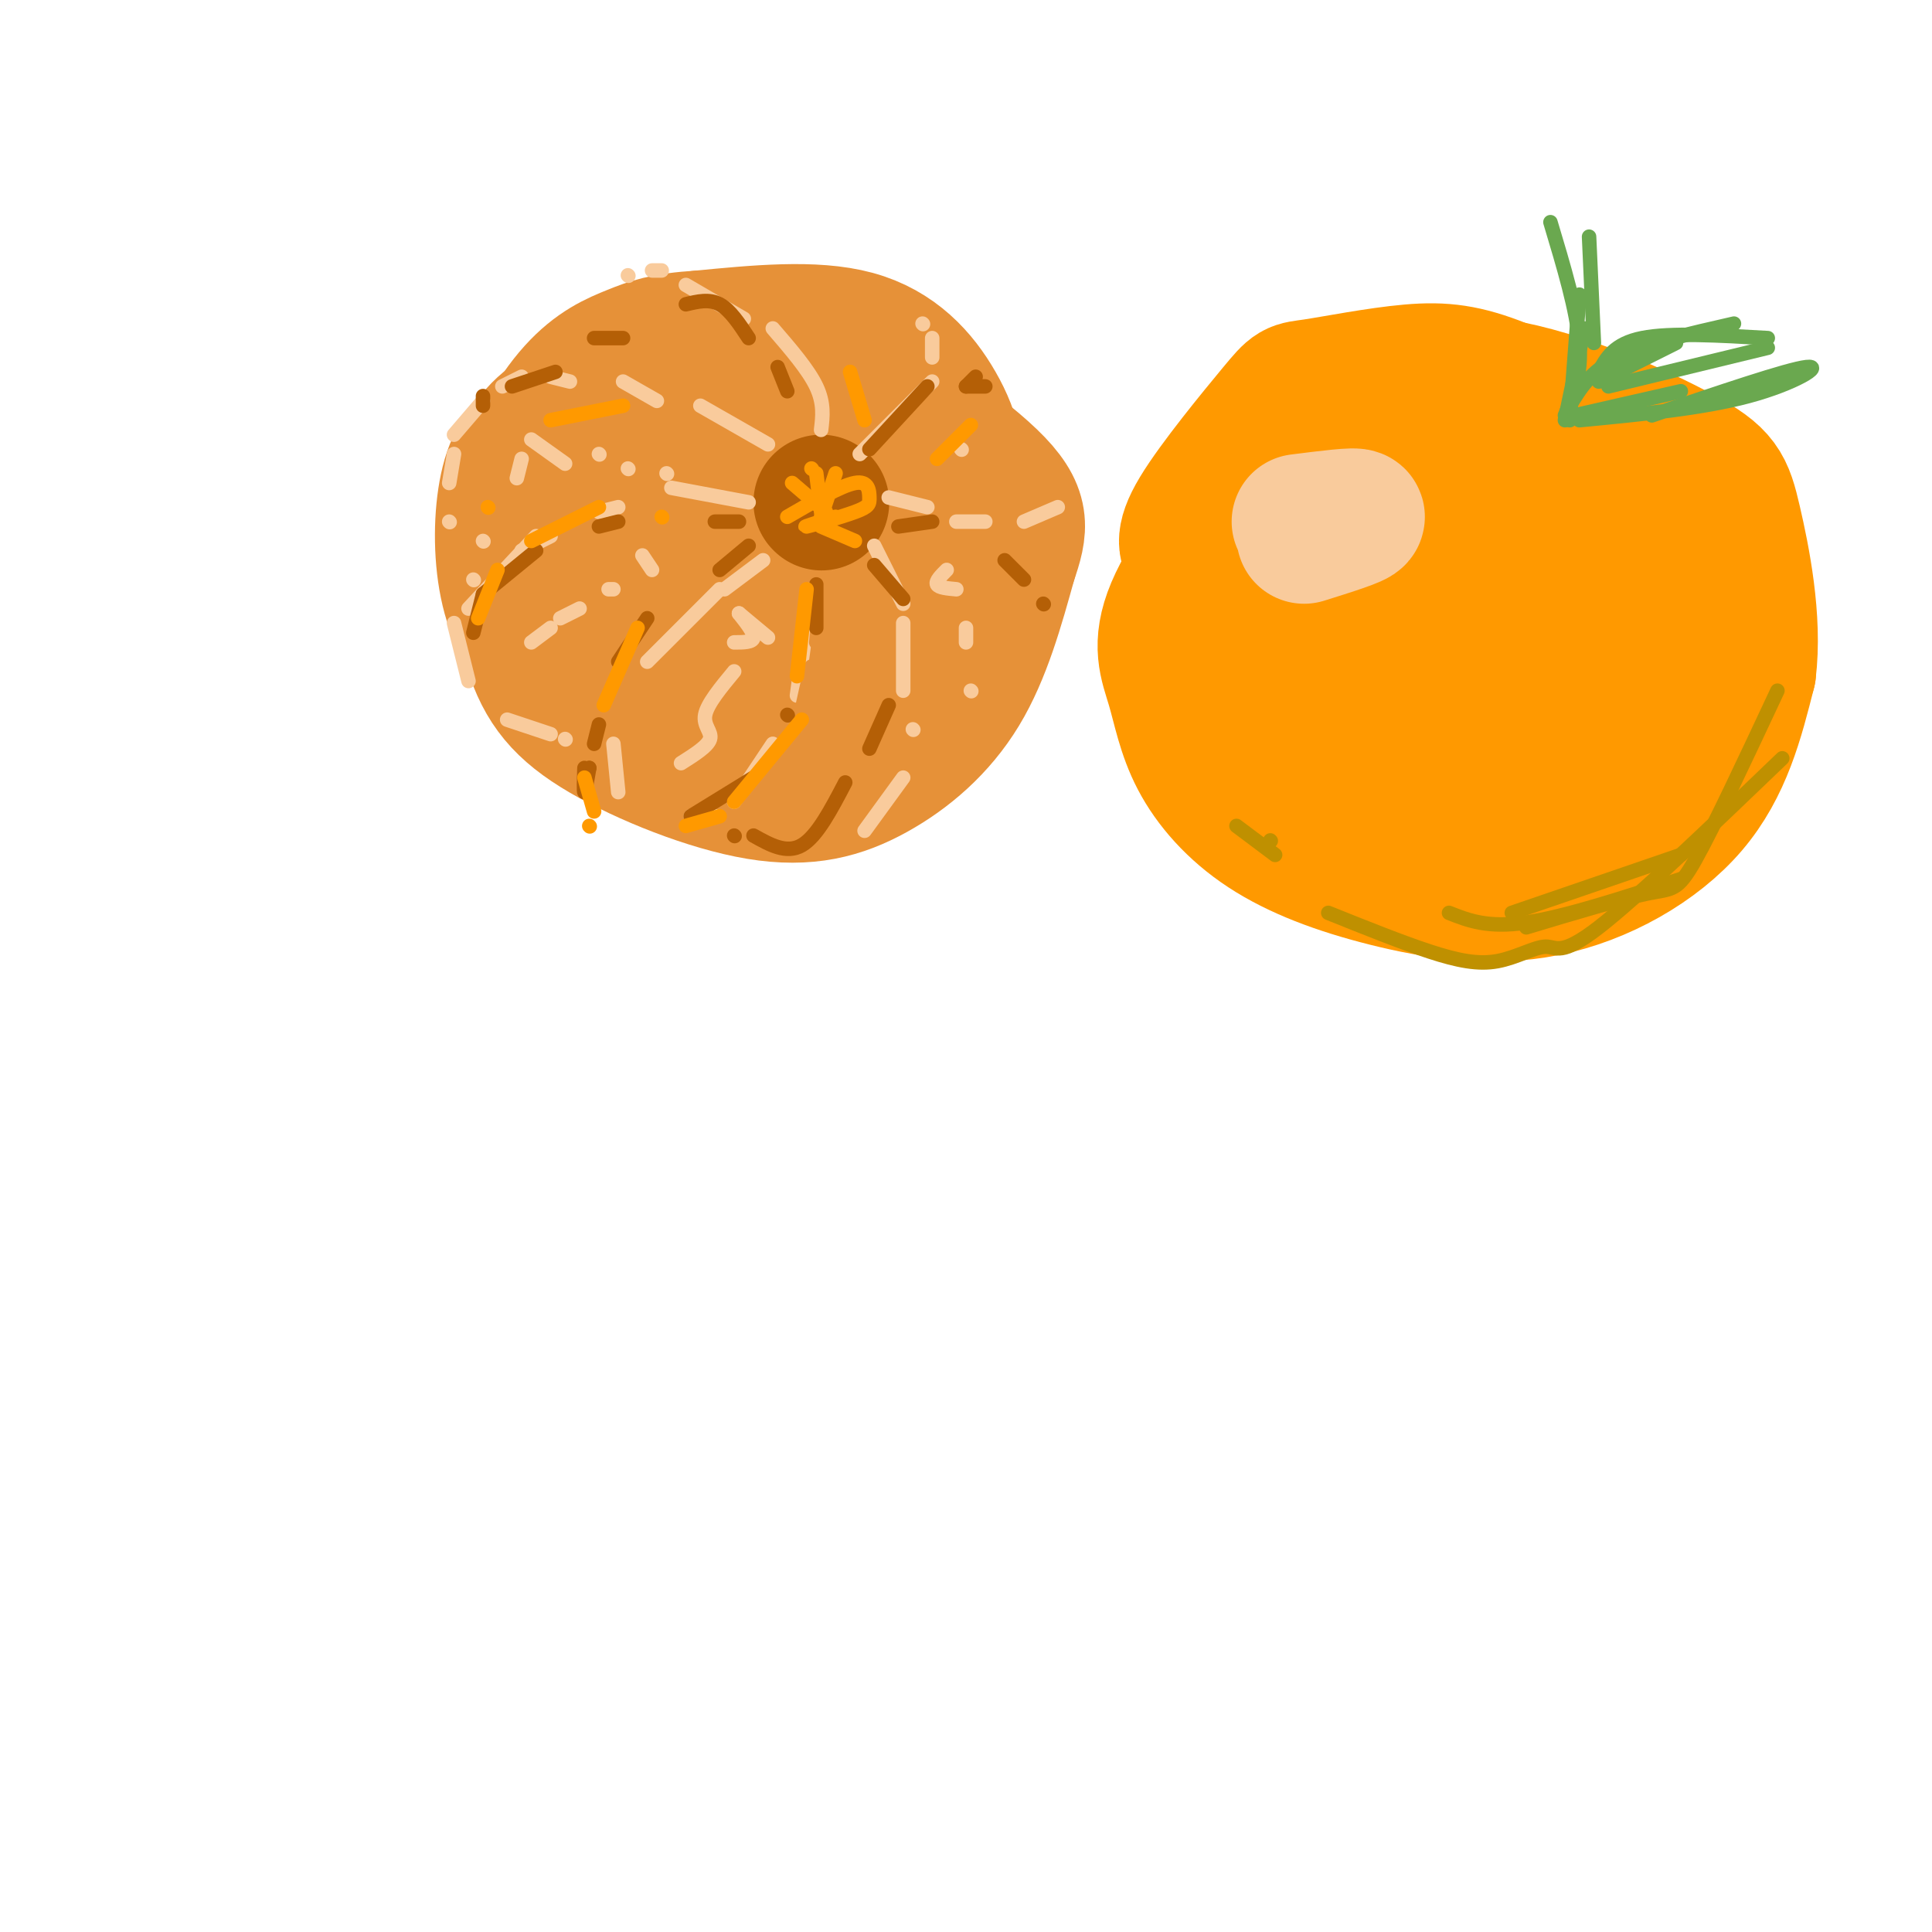 <svg viewBox='0 0 400 400' version='1.1' xmlns='http://www.w3.org/2000/svg' xmlns:xlink='http://www.w3.org/1999/xlink'><g fill='none' stroke='rgb(230,145,56)' stroke-width='28' stroke-linecap='round' stroke-linejoin='round'><path d='M152,83c-5.069,-2.449 -10.138,-4.897 -17,-4c-6.862,0.897 -15.519,5.140 -21,9c-5.481,3.860 -7.788,7.339 -9,13c-1.212,5.661 -1.328,13.505 0,20c1.328,6.495 4.102,11.641 9,16c4.898,4.359 11.921,7.931 17,10c5.079,2.069 8.214,2.634 16,3c7.786,0.366 20.225,0.533 26,0c5.775,-0.533 4.888,-1.767 4,-3'/><path d='M177,147c2.498,-1.060 6.744,-2.209 10,-4c3.256,-1.791 5.524,-4.223 8,-10c2.476,-5.777 5.161,-14.899 6,-20c0.839,-5.101 -0.167,-6.180 -3,-10c-2.833,-3.820 -7.491,-10.380 -13,-16c-5.509,-5.620 -11.868,-10.299 -19,-13c-7.132,-2.701 -15.035,-3.425 -24,-1c-8.965,2.425 -18.991,7.999 -25,12c-6.009,4.001 -8.003,6.429 -9,12c-0.997,5.571 -0.999,14.286 -1,23'/><path d='M107,120c0.751,7.333 3.129,14.165 7,20c3.871,5.835 9.235,10.673 15,13c5.765,2.327 11.930,2.142 22,1c10.070,-1.142 24.047,-3.240 33,-12c8.953,-8.760 12.884,-24.183 14,-35c1.116,-10.817 -0.584,-17.028 -4,-23c-3.416,-5.972 -8.547,-11.706 -17,-14c-8.453,-2.294 -20.226,-1.147 -32,0'/><path d='M145,70c-7.572,0.454 -10.500,1.591 -14,3c-3.500,1.409 -7.570,3.092 -12,8c-4.430,4.908 -9.220,13.041 -11,23c-1.780,9.959 -0.552,21.743 2,30c2.552,8.257 6.427,12.986 15,18c8.573,5.014 21.844,10.313 32,12c10.156,1.687 17.196,-0.238 24,-4c6.804,-3.762 13.373,-9.361 18,-17c4.627,-7.639 7.314,-17.320 10,-27'/><path d='M209,116c2.318,-6.761 3.114,-10.162 -4,-17c-7.114,-6.838 -22.139,-17.111 -31,-22c-8.861,-4.889 -11.557,-4.394 -20,-2c-8.443,2.394 -22.634,6.688 -31,11c-8.366,4.312 -10.909,8.642 -13,13c-2.091,4.358 -3.732,8.742 -3,15c0.732,6.258 3.835,14.389 9,22c5.165,7.611 12.390,14.703 18,18c5.610,3.297 9.603,2.799 13,2c3.397,-0.799 6.199,-1.900 9,-3'/><path d='M156,153c3.858,-2.646 9.002,-7.761 13,-11c3.998,-3.239 6.850,-4.604 8,-13c1.150,-8.396 0.599,-23.825 -2,-32c-2.599,-8.175 -7.246,-9.098 -11,-10c-3.754,-0.902 -6.613,-1.783 -10,-2c-3.387,-0.217 -7.300,0.230 -12,1c-4.700,0.770 -10.185,1.864 -14,8c-3.815,6.136 -5.959,17.315 -6,23c-0.041,5.685 2.021,5.876 3,7c0.979,1.124 0.874,3.182 7,4c6.126,0.818 18.483,0.397 26,-2c7.517,-2.397 10.193,-6.772 12,-9c1.807,-2.228 2.745,-2.311 2,-5c-0.745,-2.689 -3.172,-7.983 -6,-12c-2.828,-4.017 -6.058,-6.757 -10,-8c-3.942,-1.243 -8.595,-0.991 -12,-1c-3.405,-0.009 -5.562,-0.281 -10,3c-4.438,3.281 -11.156,10.114 -9,15c2.156,4.886 13.188,7.825 20,9c6.812,1.175 9.406,0.588 12,0'/><path d='M157,118c4.528,-1.033 9.849,-3.616 11,-7c1.151,-3.384 -1.866,-7.568 -5,-10c-3.134,-2.432 -6.384,-3.111 -11,-3c-4.616,0.111 -10.597,1.012 -14,2c-3.403,0.988 -4.229,2.063 -3,5c1.229,2.937 4.513,7.736 7,10c2.487,2.264 4.177,1.991 7,1c2.823,-0.991 6.778,-2.702 9,-4c2.222,-1.298 2.711,-2.185 1,-5c-1.711,-2.815 -5.620,-7.560 -10,-8c-4.380,-0.440 -9.229,3.423 -11,6c-1.771,2.577 -0.464,3.866 0,5c0.464,1.134 0.087,2.113 4,1c3.913,-1.113 12.118,-4.318 14,-5c1.882,-0.682 -2.559,1.159 -7,3'/></g>
<g fill='none' stroke='rgb(180,95,6)' stroke-width='28' stroke-linecap='round' stroke-linejoin='round'><path d='M170,104c0.000,0.000 0.100,0.100 0.1,0.1'/></g>
<g fill='none' stroke='rgb(249,203,156)' stroke-width='3' stroke-linecap='round' stroke-linejoin='round'><path d='M158,116c0.000,0.000 -8.000,6.000 -8,6'/><path d='M149,122c0.000,0.000 -15.000,15.000 -15,15'/><path d='M127,154c0.000,0.000 1.000,10.000 1,10'/><path d='M168,122c0.000,0.000 -3.000,22.000 -3,22'/><path d='M160,154c0.000,0.000 -8.000,12.000 -8,12'/><path d='M148,169c0.000,0.000 -5.000,0.000 -5,0'/><path d='M155,104c0.000,0.000 -16.000,-3.000 -16,-3'/><path d='M128,105c0.000,0.000 -4.000,1.000 -4,1'/><path d='M114,111c0.000,0.000 -6.000,3.000 -6,3'/><path d='M98,120c0.000,0.000 0.100,0.100 0.1,0.1'/><path d='M111,111c0.000,0.000 -14.000,15.000 -14,15'/><path d='M94,129c0.000,0.000 3.000,12.000 3,12'/><path d='M105,149c0.000,0.000 9.000,3.000 9,3'/><path d='M117,153c0.000,0.000 0.100,0.100 0.1,0.1'/><path d='M159,92c0.000,0.000 -14.000,-8.000 -14,-8'/><path d='M136,83c0.000,0.000 -7.000,-4.000 -7,-4'/><path d='M118,79c0.000,0.000 -4.000,-1.000 -4,-1'/><path d='M108,78c0.000,0.000 -4.000,2.000 -4,2'/><path d='M100,83c0.000,0.000 -6.000,7.000 -6,7'/><path d='M94,94c0.000,0.000 -1.000,6.000 -1,6'/><path d='M93,108c0.000,0.000 0.100,0.100 0.1,0.1'/><path d='M100,112c0.000,0.000 0.100,0.100 0.1,0.1'/><path d='M170,89c0.333,-2.750 0.667,-5.500 -1,-9c-1.667,-3.500 -5.333,-7.750 -9,-12'/><path d='M154,66c0.000,0.000 -12.000,-7.000 -12,-7'/><path d='M137,56c0.000,0.000 -2.000,0.000 -2,0'/><path d='M130,57c0.000,0.000 0.100,0.100 0.1,0.1'/><path d='M178,94c0.000,0.000 15.000,-15.000 15,-15'/><path d='M193,74c0.000,0.000 0.000,-4.000 0,-4'/><path d='M191,67c0.000,0.000 0.100,0.100 0.1,0.1'/><path d='M184,103c0.000,0.000 8.000,2.000 8,2'/><path d='M198,108c0.000,0.000 6.000,0.000 6,0'/><path d='M212,108c0.000,0.000 7.000,-3.000 7,-3'/><path d='M181,113c0.000,0.000 6.000,12.000 6,12'/><path d='M187,129c0.000,0.000 0.000,14.000 0,14'/><path d='M189,151c0.000,0.000 0.100,0.100 0.1,0.1'/><path d='M187,161c0.000,0.000 -8.000,11.000 -8,11'/></g>
<g fill='none' stroke='rgb(230,145,56)' stroke-width='3' stroke-linecap='round' stroke-linejoin='round'><path d='M170,122c0.000,0.000 -1.000,11.000 -1,11'/><path d='M168,138c0.000,0.000 -2.000,9.000 -2,9'/></g>
<g fill='none' stroke='rgb(180,95,6)' stroke-width='3' stroke-linecap='round' stroke-linejoin='round'><path d='M169,121c0.000,0.000 0.000,9.000 0,9'/><path d='M163,148c0.000,0.000 0.100,0.100 0.1,0.1'/><path d='M156,161c0.000,0.000 -13.000,8.000 -13,8'/><path d='M155,113c0.000,0.000 -6.000,5.000 -6,5'/><path d='M134,128c0.000,0.000 -6.000,9.000 -6,9'/><path d='M124,150c0.000,0.000 -1.000,4.000 -1,4'/><path d='M122,159c0.000,0.000 -1.000,2.000 -1,2'/><path d='M122,159c-0.417,2.500 -0.833,5.000 -1,5c-0.167,0.000 -0.083,-2.500 0,-5'/><path d='M98,131c0.000,0.000 2.000,-8.000 2,-8'/><path d='M100,123c0.000,0.000 11.000,-9.000 11,-9'/><path d='M124,109c0.000,0.000 4.000,-1.000 4,-1'/><path d='M148,108c0.000,0.000 5.000,0.000 5,0'/><path d='M115,77c0.000,0.000 -9.000,3.000 -9,3'/><path d='M100,84c0.000,0.000 0.000,-2.000 0,-2'/><path d='M123,70c0.000,0.000 6.000,0.000 6,0'/><path d='M142,63c2.417,-0.583 4.833,-1.167 7,0c2.167,1.167 4.083,4.083 6,7'/><path d='M161,76c0.000,0.000 2.000,5.000 2,5'/><path d='M180,93c0.000,0.000 12.000,-13.000 12,-13'/><path d='M200,80c0.000,0.000 2.000,-2.000 2,-2'/><path d='M200,80c0.000,0.000 4.000,0.000 4,0'/><path d='M186,109c0.000,0.000 7.000,-1.000 7,-1'/><path d='M208,116c0.000,0.000 4.000,4.000 4,4'/><path d='M216,125c0.000,0.000 0.100,0.100 0.1,0.1'/><path d='M181,117c0.000,0.000 6.000,7.000 6,7'/><path d='M184,146c0.000,0.000 -4.000,9.000 -4,9'/><path d='M175,162c-2.917,5.583 -5.833,11.167 -9,13c-3.167,1.833 -6.583,-0.083 -10,-2'/><path d='M152,173c0.000,0.000 0.100,0.100 0.1,0.1'/></g>
<g fill='none' stroke='rgb(249,203,156)' stroke-width='3' stroke-linecap='round' stroke-linejoin='round'><path d='M153,127c0.000,0.000 6.000,5.000 6,5'/><path d='M153,127c1.583,2.000 3.167,4.000 3,5c-0.167,1.000 -2.083,1.000 -4,1'/><path d='M152,139c-2.778,3.356 -5.556,6.711 -6,9c-0.444,2.289 1.444,3.511 1,5c-0.444,1.489 -3.222,3.244 -6,5'/><path d='M133,115c0.000,0.000 2.000,3.000 2,3'/><path d='M127,122c0.000,0.000 -1.000,0.000 -1,0'/><path d='M120,126c0.000,0.000 -4.000,2.000 -4,2'/><path d='M114,130c0.000,0.000 -4.000,3.000 -4,3'/><path d='M107,99c0.000,0.000 1.000,-4.000 1,-4'/><path d='M110,91c0.000,0.000 7.000,5.000 7,5'/><path d='M124,94c0.000,0.000 0.100,0.100 0.1,0.1'/><path d='M130,97c0.000,0.000 0.100,0.100 0.1,0.1'/><path d='M138,98c0.000,0.000 0.100,0.100 0.1,0.1'/><path d='M196,118c-1.167,1.167 -2.333,2.333 -2,3c0.333,0.667 2.167,0.833 4,1'/><path d='M200,130c0.000,0.000 0.000,3.000 0,3'/><path d='M201,143c0.000,0.000 0.100,0.100 0.1,0.1'/><path d='M199,93c0.000,0.000 0.100,0.100 0.1,0.1'/></g>
<g fill='none' stroke='rgb(255,153,0)' stroke-width='3' stroke-linecap='round' stroke-linejoin='round'><path d='M164,100c0.000,0.000 7.000,6.000 7,6'/><path d='M169,98c0.000,0.000 1.000,8.000 1,8'/><path d='M173,98c0.000,0.000 -3.000,9.000 -3,9'/><path d='M163,107c5.576,-3.234 11.152,-6.469 14,-7c2.848,-0.531 2.970,1.641 3,3c0.030,1.359 -0.030,1.904 -3,3c-2.970,1.096 -8.848,2.742 -10,3c-1.152,0.258 2.424,-0.871 6,-2'/><path d='M170,109c0.000,0.000 7.000,3.000 7,3'/><path d='M167,122c0.000,0.000 -2.000,18.000 -2,18'/><path d='M166,149c0.000,0.000 -14.000,17.000 -14,17'/><path d='M149,169c0.000,0.000 -7.000,2.000 -7,2'/><path d='M132,130c0.000,0.000 -7.000,16.000 -7,16'/><path d='M121,161c0.000,0.000 2.000,7.000 2,7'/><path d='M122,171c0.000,0.000 0.100,0.100 0.1,0.1'/><path d='M99,128c0.000,0.000 4.000,-10.000 4,-10'/><path d='M110,112c0.000,0.000 14.000,-7.000 14,-7'/><path d='M137,107c0.000,0.000 0.100,0.100 0.1,0.1'/><path d='M101,105c0.000,0.000 0.100,0.100 0.1,0.1'/><path d='M114,87c0.000,0.000 15.000,-3.000 15,-3'/><path d='M168,97c0.000,0.000 0.100,0.100 0.1,0.1'/><path d='M179,87c0.000,0.000 -3.000,-10.000 -3,-10'/><path d='M194,95c0.000,0.000 7.000,-7.000 7,-7'/></g>
<g fill='none' stroke='rgb(255,153,0)' stroke-width='28' stroke-linecap='round' stroke-linejoin='round'><path d='M278,91c-5.167,1.786 -10.335,3.573 -17,10c-6.665,6.427 -14.829,17.495 -18,25c-3.171,7.505 -1.350,11.448 0,16c1.350,4.552 2.228,9.713 5,15c2.772,5.287 7.439,10.698 14,15c6.561,4.302 15.016,7.493 25,10c9.984,2.507 21.496,4.329 33,2c11.504,-2.329 23.001,-8.808 30,-17c6.999,-8.192 9.499,-18.096 12,-28'/><path d='M362,139c1.347,-10.739 -1.284,-23.588 -3,-31c-1.716,-7.412 -2.515,-9.387 -11,-14c-8.485,-4.613 -24.656,-11.865 -38,-14c-13.344,-2.135 -23.862,0.848 -32,7c-8.138,6.152 -13.897,15.472 -17,23c-3.103,7.528 -3.552,13.264 -4,19'/><path d='M257,129c-1.150,5.368 -2.026,9.289 1,16c3.026,6.711 9.956,16.213 14,21c4.044,4.787 5.204,4.858 11,5c5.796,0.142 16.227,0.357 24,-1c7.773,-1.357 12.886,-4.284 17,-6c4.114,-1.716 7.229,-2.222 11,-10c3.771,-7.778 8.197,-22.828 10,-32c1.803,-9.172 0.982,-12.465 -4,-17c-4.982,-4.535 -14.127,-10.313 -19,-13c-4.873,-2.687 -5.476,-2.284 -12,-1c-6.524,1.284 -18.969,3.449 -26,6c-7.031,2.551 -8.647,5.488 -11,8c-2.353,2.512 -5.441,4.599 -8,10c-2.559,5.401 -4.588,14.114 -1,21c3.588,6.886 12.794,11.943 22,17'/><path d='M286,153c7.881,3.193 16.584,2.677 23,1c6.416,-1.677 10.545,-4.514 15,-10c4.455,-5.486 9.236,-13.622 11,-22c1.764,-8.378 0.512,-16.999 -2,-21c-2.512,-4.001 -6.284,-3.382 -11,-3c-4.716,0.382 -10.377,0.528 -15,2c-4.623,1.472 -8.208,4.271 -11,6c-2.792,1.729 -4.790,2.389 -6,5c-1.210,2.611 -1.631,7.175 -1,11c0.631,3.825 2.316,6.913 4,10'/><path d='M251,119c-1.348,-1.275 -2.695,-2.549 -4,-4c-1.305,-1.451 -2.567,-3.078 1,-9c3.567,-5.922 11.965,-16.140 16,-21c4.035,-4.860 3.708,-4.362 8,-5c4.292,-0.638 13.203,-2.411 20,-3c6.797,-0.589 11.479,0.008 19,3c7.521,2.992 17.882,8.379 24,13c6.118,4.621 7.993,8.475 8,17c0.007,8.525 -1.855,21.721 -5,30c-3.145,8.279 -7.572,11.639 -12,15'/><path d='M326,155c-5.487,2.856 -13.205,2.498 -21,-3c-7.795,-5.498 -15.666,-16.134 -19,-22c-3.334,-5.866 -2.132,-6.961 -1,-9c1.132,-2.039 2.194,-5.023 6,-8c3.806,-2.977 10.358,-5.947 16,-8c5.642,-2.053 10.376,-3.188 14,0c3.624,3.188 6.138,10.698 6,15c-0.138,4.302 -2.927,5.396 -8,7c-5.073,1.604 -12.429,3.719 -16,3c-3.571,-0.719 -3.358,-4.273 0,-8c3.358,-3.727 9.861,-7.629 14,-9c4.139,-1.371 5.916,-0.213 7,2c1.084,2.213 1.476,5.480 0,8c-1.476,2.520 -4.821,4.294 -7,3c-2.179,-1.294 -3.194,-5.655 -3,-8c0.194,-2.345 1.597,-2.672 3,-3'/><path d='M317,115c0.167,0.000 -0.917,1.500 -2,3'/></g>
<g fill='none' stroke='rgb(249,203,156)' stroke-width='28' stroke-linecap='round' stroke-linejoin='round'><path d='M269,108c5.917,-0.750 11.833,-1.500 12,-1c0.167,0.500 -5.417,2.250 -11,4'/></g>
<g fill='none' stroke='rgb(106,168,79)' stroke-width='3' stroke-linecap='round' stroke-linejoin='round'><path d='M325,87c0.000,0.000 2.000,-26.000 2,-26'/><path d='M321,46c2.750,9.167 5.500,18.333 6,25c0.500,6.667 -1.250,10.833 -3,15'/><path d='M324,87c0.000,0.000 4.000,-19.000 4,-19'/><path d='M329,49c0.000,0.000 1.000,22.000 1,22'/><path d='M325,84c2.167,-3.583 4.333,-7.167 10,-10c5.667,-2.833 14.833,-4.917 24,-7'/><path d='M366,70c-10.083,-0.583 -20.167,-1.167 -26,0c-5.833,1.167 -7.417,4.083 -9,7'/><path d='M327,87c12.733,-1.222 25.467,-2.444 35,-5c9.533,-2.556 15.867,-6.444 12,-6c-3.867,0.444 -17.933,5.222 -32,10'/><path d='M326,86c0.000,0.000 22.000,-5.000 22,-5'/><path d='M366,72c0.000,0.000 -33.000,8.000 -33,8'/><path d='M331,79c0.000,0.000 16.000,-8.000 16,-8'/></g>
<g fill='none' stroke='rgb(191,144,0)' stroke-width='3' stroke-linecap='round' stroke-linejoin='round'><path d='M313,189c0.000,0.000 35.000,-12.000 35,-12'/><path d='M368,143c-6.622,14.156 -13.244,28.311 -17,35c-3.756,6.689 -4.644,5.911 -10,7c-5.356,1.089 -15.178,4.044 -25,7'/><path d='M300,189c4.000,1.583 8.000,3.167 16,2c8.000,-1.167 20.000,-5.083 32,-9'/><path d='M369,157c-15.040,14.434 -30.080,28.868 -38,35c-7.920,6.132 -8.721,3.963 -11,4c-2.279,0.037 -6.037,2.279 -10,3c-3.963,0.721 -8.132,-0.080 -14,-2c-5.868,-1.920 -13.434,-4.960 -21,-8'/><path d='M256,171c0.000,0.000 8.000,6.000 8,6'/><path d='M263,174c0.000,0.000 0.100,0.100 0.1,0.1'/></g>
</svg>